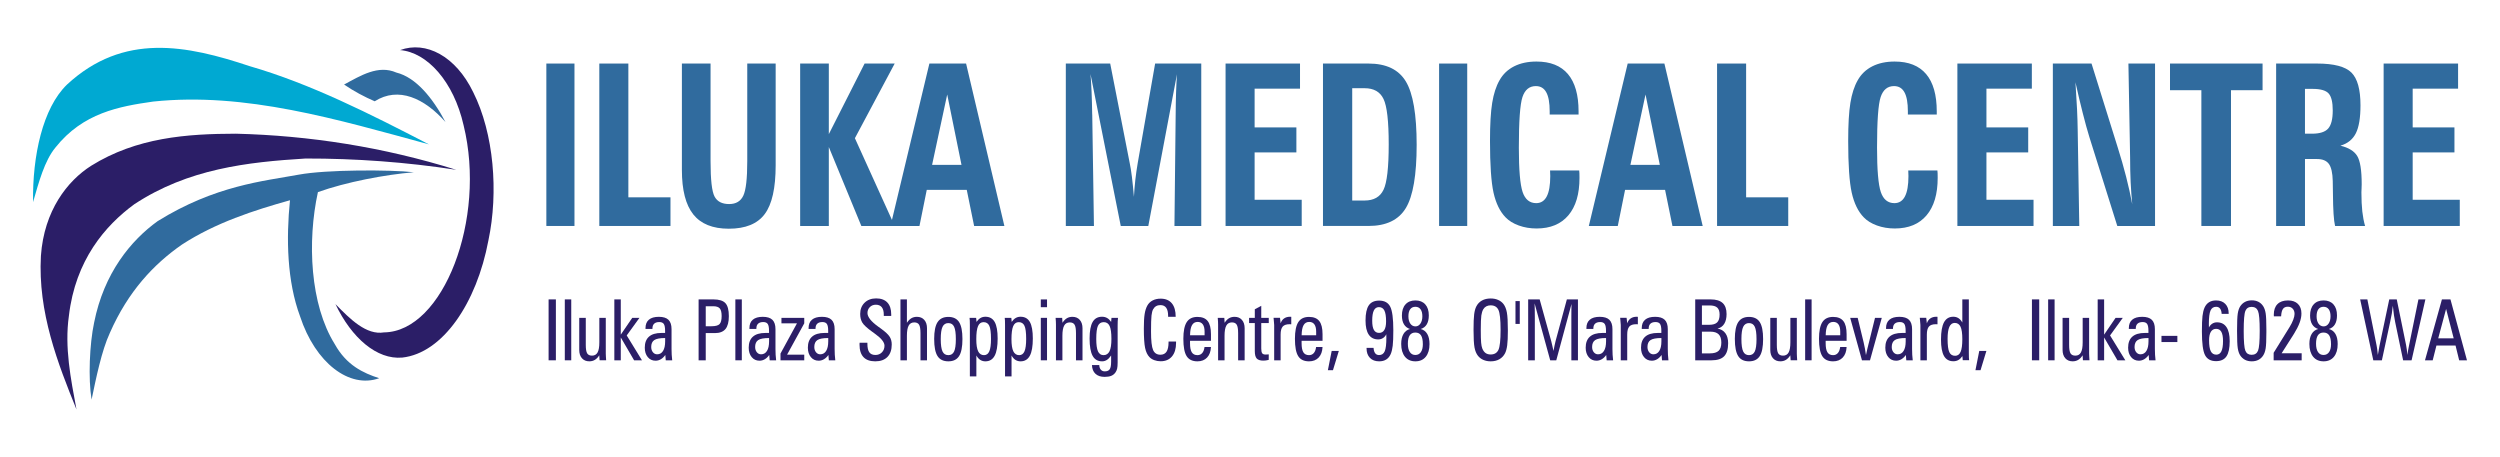 <?xml version="1.0" encoding="UTF-8"?> <!-- Creator: CorelDRAW --> <svg xmlns="http://www.w3.org/2000/svg" xml:space="preserve" width="602px" height="110px" style="shape-rendering:geometricPrecision; text-rendering:geometricPrecision; image-rendering:optimizeQuality; fill-rule:evenodd; clip-rule:evenodd" viewBox="0 0 602 109.973" version="1.1"> <defs> <style type="text/css"> <![CDATA[ .fil0 {fill:none} .fil1 {fill:#00A9D2} .fil2 {fill:#2B1E67} .fil3 {fill:#306B9E} .fil5 {fill:#2B1E67;fill-rule:nonzero} .fil4 {fill:#306B9E;fill-rule:nonzero} ]]> </style> </defs> <g id="Layer_x0020_1">  <rect class="fil0" x="0.106" width="601.788" height="109.973"></rect> <g id="_85573664"> <g> <path id="_85574168" class="fil1" d="M16.119 20.364c13.635,-12.636 28.906,-9.476 44.023,-4.442 14.613,4.231 28.923,11.46 43.149,18.833 -22.013,-5.994 -44.258,-12.647 -66.406,-10.312 -8.179,1.165 -16.891,2.713 -23.535,11.066 -2.643,3.201 -3.996,8.333 -5.388,13.138 -0.167,-11.144 2.326,-22.636 8.158,-28.283z"></path> <path id="_85574288" class="fil2" d="M96.341 12.049c6.216,-2.285 13.398,1.431 17.606,10.137 4.986,9.929 6.114,24.099 3.666,35.675 -2.84,15.184 -11.045,27.161 -20.739,28.228 -6.12,0.548 -12.196,-4.701 -16.097,-12.875 3.563,3.65 7.447,7.519 11.689,6.813 14.243,-0.152 24.724,-27.289 19.169,-49.872 -2.392,-10.55 -8.784,-17.575 -15.293,-18.105z"></path> <path id="_85574312" class="fil2" d="M21.925 39.92c11,-6.852 23.077,-7.712 34.883,-7.739 17.716,0.443 35.512,3.216 53.081,8.703 -12.098,-1.871 -24.211,-2.739 -36.305,-2.726 -14.008,0.861 -28.291,2.469 -41.259,11.021 -6.971,5.107 -14.171,13.431 -15.734,26.861 -1.083,7.55 0.458,15.222 1.826,22.543 -4.461,-11.005 -9.329,-23.399 -8.565,-36.98 0.76,-10.917 6.384,-18.054 12.073,-21.683z"></path> <path id="_85573640" class="fil3" d="M82.856 20.344c3.995,-2.158 8.23,-4.8 12.589,-2.885 4.686,1.165 8.697,6.027 11.833,11.923 -5.069,-5.755 -11.35,-8.637 -17.049,-5.006 -2.494,-1.082 -4.971,-2.389 -7.373,-4.031z"></path> <path id="_85573376" class="fil3" d="M99.656 41.462c-7.032,0.589 -16.287,2.358 -23.101,4.782 -2.606,11.864 -1.89,27.102 4.058,36.615 2.823,5.088 6.85,6.957 10.699,8.2 -7.186,2.58 -15.384,-3.691 -19.055,-14.892 -3.147,-8.471 -3.366,-18.711 -2.43,-27.963 -8.662,2.427 -17.898,5.402 -26.02,10.679 -6.778,4.713 -12.931,11.226 -17.355,21.268 -2.004,4.331 -3.332,10.96 -4.399,16.071 -0.841,-5.076 -0.485,-13.404 0.602,-18.516 2.371,-12.002 8.901,-19.858 15.315,-24.474 13.869,-8.61 25.528,-9.629 33.984,-11.192 6.666,-1.231 21.974,-1.219 27.7,-0.577z"></path> </g> <g> <polygon id="_85573832" class="fil4" points="131.561,54.4 131.561,15.289 138.333,15.289 138.333,54.4 "></polygon> <polygon id="_85573832" class="fil4" points="144.314,54.4 144.314,15.289 151.309,15.289 151.309,47.503 161.451,47.503 161.451,54.4 "></polygon> <path id="_85573832" class="fil4" d="M186.78 15.289l0 24.502c0,5.476 -0.876,9.395 -2.633,11.74 -1.751,2.353 -4.638,3.53 -8.653,3.53 -3.87,0 -6.718,-1.149 -8.553,-3.448 -1.827,-2.299 -2.741,-5.856 -2.741,-10.681l0 -25.642 6.902 0 0 23.515c0,4.48 0.322,7.314 0.968,8.517 0.645,1.204 1.812,1.801 3.509,1.801 1.635,0 2.772,-0.67 3.409,-2.018 0.638,-1.34 0.952,-4.109 0.952,-8.3l0 -23.515 6.841 0z"></path> <polygon id="_85573832" class="fil4" points="192.677,54.4 192.677,15.289 199.58,15.289 199.58,32.288 208.194,15.289 215.442,15.289 205.86,33.265 215.442,54.4 207.411,54.4 199.58,35.392 199.58,54.4 "></polygon> <path id="_85573832" class="fil4" d="M224.448 39.683l7.079 0 -3.44 -16.944 -3.639 16.944zm10.12 14.717l-1.774 -8.698 -9.628 0 -1.758 8.698 -6.972 0 9.359 -39.111 8.838 0 9.221 39.111 -7.286 0z"></path> <path id="_85573832" class="fil4" d="M256.649 54.4l0 -39.111 10.688 0 4.699 23.968c0.184,0.851 0.353,1.937 0.522,3.268 0.161,1.321 0.33,2.942 0.492,4.851 0.077,-1.349 0.184,-2.707 0.337,-4.073 0.154,-1.367 0.346,-2.733 0.584,-4.1l4.184 -23.913 11.11 0 0 39.111 -6.457 0 0.292 -26.728c0.015,-2.019 0.046,-3.829 0.1,-5.431 0.054,-1.611 0.123,-3.069 0.215,-4.381l-6.902 36.54 -6.634 0 -7.286 -36.594c0.207,2.389 0.345,5.603 0.407,9.658 0.008,0.099 0.015,0.172 0.015,0.208l0.407 26.728 -6.772 0z"></path> <polygon id="_85573832" class="fil4" points="295.116,54.4 295.116,15.289 313.044,15.289 313.044,21.335 302.111,21.335 302.111,30.667 312.169,30.667 312.169,36.687 302.111,36.687 302.111,48.091 313.451,48.091 313.451,54.4 "></polygon> <path id="_85573832" class="fil4" d="M325.613 21.227l0 27.045 2.986 0c2.204,0 3.724,-0.86 4.553,-2.589 0.837,-1.72 1.251,-5.367 1.251,-10.934 0,-5.567 -0.415,-9.214 -1.251,-10.934 -0.829,-1.729 -2.35,-2.588 -4.553,-2.588l-2.986 0zm-7.041 -5.938l10.957 0c4.269,0 7.271,1.439 9.006,4.326 1.728,2.878 2.596,7.956 2.596,15.242 0,7.268 -0.868,12.337 -2.596,15.215 -1.735,2.887 -4.737,4.326 -9.006,4.326l-10.957 0 0 -39.111z"></path> <polygon id="_85573832" class="fil4" points="346.535,54.4 346.535,15.289 353.307,15.289 353.307,54.4 "></polygon> <path id="_85573832" class="fil4" d="M380.272 41.031c0.031,0.208 0.046,0.444 0.054,0.688 0.008,0.253 0.015,0.624 0.015,1.113 0,3.892 -0.89,6.888 -2.679,9.006 -1.782,2.109 -4.33,3.168 -7.647,3.168 -1.528,0 -2.956,-0.235 -4.284,-0.715 -1.328,-0.479 -2.388,-1.131 -3.186,-1.964 -1.359,-1.394 -2.326,-3.376 -2.902,-5.938 -0.568,-2.561 -0.852,-6.716 -0.852,-12.464 0,-3.937 0.176,-6.996 0.53,-9.169 0.353,-2.181 0.936,-3.992 1.766,-5.44 0.821,-1.466 1.996,-2.589 3.516,-3.358 1.528,-0.769 3.317,-1.149 5.367,-1.149 3.363,0 5.889,1.005 7.594,3.023 1.705,2.019 2.557,5.015 2.557,8.988l0 0.742 -6.956 0 0 -0.742c0,-2.073 -0.269,-3.602 -0.822,-4.598 -0.545,-1.004 -1.382,-1.503 -2.511,-1.503 -1.558,0 -2.626,0.878 -3.217,2.625 -0.584,1.747 -0.875,5.82 -0.875,12.201 0,5.35 0.307,8.916 0.913,10.699 0.607,1.774 1.697,2.661 3.271,2.661 1.129,0 1.973,-0.543 2.534,-1.62 0.561,-1.077 0.845,-2.706 0.845,-4.906 0,-0.136 -0.008,-0.353 -0.023,-0.643 -0.015,-0.299 -0.023,-0.525 -0.023,-0.706l7.018 0z"></path> <path id="_85573832" class="fil4" d="M392.602 39.683l7.079 0 -3.44 -16.944 -3.639 16.944zm10.12 14.717l-1.774 -8.698 -9.628 0 -1.758 8.698 -6.972 0 9.359 -39.111 8.838 0 9.221 39.111 -7.286 0z"></path> <polygon id="_85573832" class="fil4" points="413.471,54.4 413.471,15.289 420.466,15.289 420.466,47.503 430.608,47.503 430.608,54.4 "></polygon> <path id="_85573832" class="fil4" d="M466.525 41.031c0.031,0.208 0.046,0.444 0.054,0.688 0.008,0.253 0.015,0.624 0.015,1.113 0,3.892 -0.89,6.888 -2.679,9.006 -1.782,2.109 -4.33,3.168 -7.647,3.168 -1.528,0 -2.956,-0.235 -4.284,-0.715 -1.328,-0.479 -2.388,-1.131 -3.186,-1.964 -1.359,-1.394 -2.326,-3.376 -2.902,-5.938 -0.568,-2.561 -0.852,-6.716 -0.852,-12.464 0,-3.937 0.176,-6.996 0.53,-9.169 0.353,-2.181 0.936,-3.992 1.766,-5.44 0.821,-1.466 1.996,-2.589 3.516,-3.358 1.528,-0.769 3.317,-1.149 5.367,-1.149 3.363,0 5.889,1.005 7.594,3.023 1.705,2.019 2.557,5.015 2.557,8.988l0 0.742 -6.956 0 0 -0.742c0,-2.073 -0.269,-3.602 -0.822,-4.598 -0.545,-1.004 -1.382,-1.503 -2.511,-1.503 -1.558,0 -2.626,0.878 -3.217,2.625 -0.584,1.747 -0.875,5.82 -0.875,12.201 0,5.35 0.307,8.916 0.913,10.699 0.607,1.774 1.697,2.661 3.271,2.661 1.129,0 1.973,-0.543 2.534,-1.62 0.561,-1.077 0.845,-2.706 0.845,-4.906 0,-0.136 -0.008,-0.353 -0.023,-0.643 -0.015,-0.299 -0.023,-0.525 -0.023,-0.706l7.018 0z"></path> <polygon id="_85573832" class="fil4" points="471.339,54.4 471.339,15.289 489.267,15.289 489.267,21.335 478.334,21.335 478.334,30.667 488.392,30.667 488.392,36.687 478.334,36.687 478.334,48.091 489.674,48.091 489.674,54.4 "></polygon> <path id="_85573832" class="fil4" d="M494.327 54.4l0 -39.111 9.313 0 6.342 20.311c0.745,2.371 1.413,4.679 1.988,6.933 0.576,2.254 1.067,4.471 1.474,6.644 -0.161,-1.684 -0.292,-3.449 -0.384,-5.313 -0.084,-1.874 -0.13,-3.883 -0.13,-6.037l-0.407 -22.538 6.411 0 0 39.111 -9.091 0 -6.718 -21.397c-0.499,-1.611 -1.029,-3.539 -1.597,-5.784 -0.576,-2.245 -1.159,-4.716 -1.758,-7.422 0.161,2.471 0.292,4.652 0.384,6.526 0.084,1.874 0.138,3.458 0.153,4.77l0.384 23.307 -6.365 0z"></path> <polygon id="_85573832" class="fil4" points="530.09,54.4 530.09,21.707 522.536,21.707 522.536,15.289 544.825,15.289 544.825,21.707 537.223,21.707 537.223,54.4 "></polygon> <path id="_85573832" class="fil4" d="M557.939 15.289c4.069,0 6.826,0.724 8.284,2.172 1.451,1.448 2.181,4.073 2.181,7.875 0,3.005 -0.368,5.249 -1.113,6.734 -0.745,1.484 -1.981,2.489 -3.724,2.996 1.981,0.48 3.333,1.303 4.046,2.48 0.722,1.177 1.083,3.449 1.083,6.807 0,0.208 -0.008,0.534 -0.03,0.978 -0.023,0.444 -0.038,0.769 -0.038,0.987 0,1.783 0.077,3.313 0.215,4.598 0.146,1.276 0.369,2.444 0.668,3.485l-7.225 0c-0.315,-1.276 -0.484,-3.856 -0.514,-7.739 -0.015,-1.331 -0.031,-2.353 -0.046,-3.077 -0.046,-1.946 -0.353,-3.313 -0.921,-4.109 -0.576,-0.797 -1.528,-1.195 -2.864,-1.195l-2.902 0 0 16.12 -6.948 0 0 -39.111 9.851 0zm-2.902 16.89l1.712 0c1.858,0 3.156,-0.417 3.885,-1.249 0.729,-0.824 1.09,-2.281 1.09,-4.345 0,-2 -0.33,-3.358 -0.991,-4.091 -0.66,-0.733 -1.943,-1.104 -3.854,-1.104l-1.843 0 0 10.789z"></path> <polygon id="_85573832" class="fil4" points="573.978,54.4 573.978,15.289 591.906,15.289 591.906,21.335 580.973,21.335 580.973,30.667 591.031,30.667 591.031,36.687 580.973,36.687 580.973,48.091 592.313,48.091 592.313,54.4 "></polygon> <polygon id="_85573496" class="fil5" points="132.102,86.748 132.102,72.082 133.856,72.082 133.856,86.748 "></polygon> <polygon id="_85573496" class="fil5" points="137.557,86.748 136.004,86.748 136.004,72.082 137.557,72.082 "></polygon> <path id="_85573496" class="fil5" d="M141.056 76.525l0 6.513c0,0.988 0.112,1.667 0.334,2.033 0.226,0.37 0.611,0.553 1.165,0.553 0.611,0 1.059,-0.255 1.339,-0.76 0.283,-0.509 0.424,-1.317 0.424,-2.434l0 -5.906 1.553 0 0 8.611c0.006,0.227 0.015,0.472 0.03,0.736 0.015,0.265 0.033,0.557 0.057,0.876l-1.577 0 -0.081 -1.202c-0.316,0.496 -0.668,0.862 -1.056,1.097 -0.388,0.234 -0.836,0.353 -1.342,0.353 -0.746,0 -1.336,-0.248 -1.769,-0.74 -0.436,-0.496 -0.653,-1.164 -0.653,-2.013l0 -7.718 1.577 0z"></path> <polygon id="_85573496" class="fil5" points="149.485,86.748 147.932,86.748 147.932,72.082 149.485,72.082 149.485,80.57 152.244,76.525 153.98,76.525 150.914,80.761 154.588,86.748 152.692,86.748 149.485,81.249 "></polygon> <path id="_85573496" class="fil5" d="M157.104 79.189l-1.667 0 0 -0.2c0,-0.886 0.271,-1.561 0.816,-2.02 0.544,-0.462 1.345,-0.692 2.401,-0.692 1.047,0 1.817,0.241 2.311,0.72 0.494,0.482 0.741,1.232 0.741,2.254l0 4.773c0,0.472 0.012,0.933 0.039,1.388 0.027,0.455 0.066,0.9 0.121,1.337l-1.553 0 -0.106 -1.283c-0.307,0.445 -0.662,0.784 -1.068,1.025 -0.406,0.237 -0.83,0.356 -1.279,0.356 -0.77,0 -1.396,-0.289 -1.877,-0.866 -0.481,-0.577 -0.722,-1.334 -0.722,-2.267 0,-1.174 0.337,-2.057 1.011,-2.654 0.671,-0.597 1.676,-0.896 3.009,-0.896l0.873 0 0 -0.506c0,-0.804 -0.106,-1.358 -0.313,-1.66 -0.208,-0.305 -0.569,-0.458 -1.08,-0.458 -0.545,0 -0.957,0.132 -1.237,0.394 -0.28,0.261 -0.418,0.645 -0.418,1.157l0 0.098zm3.066 2.196c-1.252,0 -2.124,0.163 -2.618,0.492 -0.494,0.329 -0.741,0.886 -0.741,1.666 0,0.506 0.135,0.923 0.406,1.259 0.271,0.336 0.611,0.502 1.02,0.502 0.614,0 1.086,-0.272 1.423,-0.811 0.34,-0.54 0.508,-1.31 0.508,-2.312l0 -0.798z"></path> <path id="_85573496" class="fil5" d="M169.943 73.731l0 4.816 1.348 0c0.99,0 1.649,-0.173 1.98,-0.523 0.334,-0.35 0.5,-0.991 0.5,-1.925 0,-0.876 -0.15,-1.49 -0.448,-1.843 -0.301,-0.35 -0.825,-0.526 -1.571,-0.526l-1.809 0zm1.826 -1.65c1.387,0 2.356,0.302 2.91,0.906 0.551,0.601 0.828,1.646 0.828,3.133 0,1.405 -0.271,2.437 -0.813,3.092 -0.538,0.655 -1.387,0.984 -2.546,0.984l-2.206 0 0 6.551 -1.718 0 0 -14.667 3.545 0z"></path> <polygon id="_85573496" class="fil5" points="178.628,86.748 177.075,86.748 177.075,72.082 178.628,72.082 "></polygon> <path id="_85573496" class="fil5" d="M182.13 79.189l-1.667 0 0 -0.2c0,-0.886 0.271,-1.561 0.816,-2.02 0.544,-0.462 1.345,-0.692 2.401,-0.692 1.047,0 1.817,0.241 2.311,0.72 0.494,0.482 0.741,1.232 0.741,2.254l0 4.773c0,0.472 0.012,0.933 0.039,1.388 0.027,0.455 0.066,0.9 0.121,1.337l-1.553 0 -0.106 -1.283c-0.307,0.445 -0.662,0.784 -1.068,1.025 -0.406,0.237 -0.83,0.356 -1.279,0.356 -0.77,0 -1.396,-0.289 -1.877,-0.866 -0.481,-0.577 -0.722,-1.334 -0.722,-2.267 0,-1.174 0.337,-2.057 1.011,-2.654 0.671,-0.597 1.676,-0.896 3.009,-0.896l0.873 0 0 -0.506c0,-0.804 -0.106,-1.358 -0.313,-1.66 -0.208,-0.305 -0.569,-0.458 -1.08,-0.458 -0.545,0 -0.957,0.132 -1.237,0.394 -0.28,0.261 -0.418,0.645 -0.418,1.157l0 0.098zm3.066 2.196c-1.252,0 -2.124,0.163 -2.618,0.492 -0.494,0.329 -0.741,0.886 -0.741,1.666 0,0.506 0.135,0.923 0.406,1.259 0.271,0.336 0.611,0.502 1.02,0.502 0.614,0 1.086,-0.272 1.423,-0.811 0.34,-0.54 0.508,-1.31 0.508,-2.312l0 -0.798z"></path> <polygon id="_85573496" class="fil5" points="187.943,86.748 187.943,85.119 191.909,77.848 188.172,77.848 188.172,76.525 193.664,76.525 193.664,77.848 189.529,85.387 193.664,85.387 193.664,86.748 "></polygon> <path id="_85573496" class="fil5" d="M196.375 79.189l-1.667 0 0 -0.2c0,-0.886 0.271,-1.561 0.816,-2.02 0.544,-0.462 1.345,-0.692 2.401,-0.692 1.047,0 1.817,0.241 2.311,0.72 0.494,0.482 0.741,1.232 0.741,2.254l0 4.773c0,0.472 0.012,0.933 0.039,1.388 0.027,0.455 0.066,0.9 0.121,1.337l-1.553 0 -0.106 -1.283c-0.307,0.445 -0.662,0.784 -1.068,1.025 -0.406,0.237 -0.83,0.356 -1.279,0.356 -0.77,0 -1.396,-0.289 -1.877,-0.866 -0.481,-0.577 -0.722,-1.334 -0.722,-2.267 0,-1.174 0.337,-2.057 1.011,-2.654 0.671,-0.597 1.676,-0.896 3.009,-0.896l0.873 0 0 -0.506c0,-0.804 -0.106,-1.358 -0.313,-1.66 -0.208,-0.305 -0.569,-0.458 -1.08,-0.458 -0.545,0 -0.957,0.132 -1.237,0.394 -0.28,0.261 -0.418,0.645 -0.418,1.157l0 0.098zm3.066 2.196c-1.252,0 -2.124,0.163 -2.618,0.492 -0.494,0.329 -0.741,0.886 -0.741,1.666 0,0.506 0.135,0.923 0.406,1.259 0.271,0.336 0.611,0.502 1.02,0.502 0.614,0 1.086,-0.272 1.423,-0.811 0.34,-0.54 0.508,-1.31 0.508,-2.312l0 -0.798z"></path> <path id="_85573496" class="fil5" d="M206.991 82.512l1.878 0 0 0.268c0,0.933 0.153,1.616 0.463,2.043 0.307,0.428 0.797,0.641 1.469,0.641 0.631,0 1.155,-0.214 1.567,-0.638 0.412,-0.424 0.617,-0.957 0.617,-1.599 0,-0.842 -0.806,-1.829 -2.416,-2.963 -0.229,-0.166 -0.403,-0.292 -0.527,-0.38 -1.258,-0.906 -2.058,-1.646 -2.398,-2.213 -0.34,-0.567 -0.512,-1.259 -0.512,-2.08 0,-1.117 0.355,-2.02 1.062,-2.712 0.707,-0.692 1.634,-1.038 2.78,-1.038 1.176,0 2.076,0.329 2.699,0.988 0.623,0.662 0.932,1.612 0.932,2.861l0 0.367 -1.79 0 0 -0.309c0,-0.781 -0.159,-1.375 -0.481,-1.778 -0.319,-0.404 -0.798,-0.608 -1.429,-0.608 -0.584,0 -1.065,0.19 -1.448,0.57 -0.382,0.384 -0.572,0.859 -0.572,1.429 0,0.94 0.864,2.037 2.591,3.282 0.316,0.224 0.56,0.401 0.732,0.526 1.029,0.757 1.706,1.395 2.031,1.921 0.328,0.522 0.49,1.14 0.49,1.85 0,1.293 -0.346,2.291 -1.035,2.997 -0.692,0.706 -1.667,1.059 -2.931,1.059 -1.258,0 -2.206,-0.34 -2.838,-1.015 -0.635,-0.675 -0.954,-1.683 -0.954,-3.021 0,-0.047 0.003,-0.119 0.009,-0.221 0.006,-0.098 0.009,-0.173 0.009,-0.227z"></path> <path id="_85573496" class="fil5" d="M221.654 86.748l0 -6.53c0,-0.995 -0.114,-1.677 -0.34,-2.044 -0.226,-0.37 -0.611,-0.553 -1.159,-0.553 -0.617,0 -1.068,0.258 -1.348,0.771 -0.283,0.513 -0.424,1.33 -0.424,2.451l0 5.906 -1.553 0 0 -14.667 1.553 0 0 5.628c0.334,-0.503 0.692,-0.869 1.074,-1.093 0.382,-0.227 0.83,-0.34 1.342,-0.34 0.746,0 1.336,0.248 1.769,0.74 0.436,0.496 0.653,1.167 0.653,2.016l0 7.715 -1.568 0z"></path> <path id="_85573496" class="fil5" d="M224.949 81.616c0,-1.863 0.271,-3.214 0.816,-4.056 0.544,-0.842 1.408,-1.263 2.596,-1.263 1.192,0 2.058,0.421 2.591,1.259 0.536,0.838 0.803,2.196 0.803,4.08 0,1.884 -0.268,3.249 -0.806,4.094 -0.539,0.845 -1.399,1.266 -2.588,1.266 -1.201,0 -2.067,-0.421 -2.606,-1.266 -0.539,-0.845 -0.806,-2.216 -0.806,-4.114zm3.412 -3.829c-0.647,0 -1.113,0.299 -1.399,0.896 -0.286,0.597 -0.428,1.582 -0.428,2.953 0,1.399 0.141,2.393 0.424,2.984 0.283,0.591 0.749,0.886 1.402,0.886 0.647,0 1.11,-0.295 1.39,-0.886 0.28,-0.59 0.418,-1.578 0.418,-2.963 0,-1.405 -0.138,-2.403 -0.418,-2.99 -0.28,-0.587 -0.743,-0.879 -1.39,-0.879z"></path> <path id="_85573496" class="fil5" d="M235.092 81.677c0,1.327 0.15,2.295 0.451,2.909 0.298,0.614 0.77,0.92 1.411,0.92 0.581,0 1.008,-0.309 1.276,-0.93 0.268,-0.621 0.4,-1.612 0.4,-2.977 0,-1.521 -0.135,-2.573 -0.406,-3.16 -0.271,-0.587 -0.731,-0.879 -1.385,-0.879 -0.614,0 -1.056,0.322 -1.333,0.964 -0.277,0.645 -0.415,1.694 -0.415,3.153zm-1.55 8.941l0 -12.28c0,-0.526 -0.006,-0.91 -0.018,-1.157 -0.013,-0.244 -0.033,-0.462 -0.06,-0.655l1.592 0 0.09 0.974c0.283,-0.417 0.599,-0.73 0.948,-0.933 0.349,-0.207 0.746,-0.309 1.186,-0.309 1.017,0 1.763,0.421 2.241,1.263 0.475,0.842 0.713,2.169 0.713,3.978 0,1.877 -0.241,3.262 -0.722,4.155 -0.484,0.896 -1.228,1.344 -2.232,1.344 -0.463,0 -0.879,-0.119 -1.24,-0.353 -0.361,-0.234 -0.671,-0.587 -0.93,-1.059l0 5.034 -1.568 0z"></path> <path id="_85573496" class="fil5" d="M243.563 81.677c0,1.327 0.15,2.295 0.451,2.909 0.298,0.614 0.77,0.92 1.411,0.92 0.581,0 1.008,-0.309 1.276,-0.93 0.268,-0.621 0.4,-1.612 0.4,-2.977 0,-1.521 -0.135,-2.573 -0.406,-3.16 -0.271,-0.587 -0.731,-0.879 -1.385,-0.879 -0.614,0 -1.056,0.322 -1.333,0.964 -0.277,0.645 -0.415,1.694 -0.415,3.153zm-1.55 8.941l0 -12.28c0,-0.526 -0.006,-0.91 -0.018,-1.157 -0.013,-0.244 -0.033,-0.462 -0.06,-0.655l1.592 0 0.09 0.974c0.283,-0.417 0.599,-0.73 0.948,-0.933 0.349,-0.207 0.746,-0.309 1.186,-0.309 1.017,0 1.763,0.421 2.241,1.263 0.475,0.842 0.713,2.169 0.713,3.978 0,1.877 -0.241,3.262 -0.722,4.155 -0.484,0.896 -1.228,1.344 -2.232,1.344 -0.463,0 -0.879,-0.119 -1.24,-0.353 -0.361,-0.234 -0.671,-0.587 -0.93,-1.059l0 5.034 -1.568 0z"></path> <path id="_85573496" class="fil5" d="M250.625 73.959l0 -1.87 1.498 0 0 1.87 -1.498 0zm0 12.789l0 -10.223 1.498 0 0 10.223 -1.498 0z"></path> <path id="_85573496" class="fil5" d="M259.098 86.748l0 -6.53c0,-0.995 -0.114,-1.677 -0.34,-2.044 -0.226,-0.37 -0.611,-0.553 -1.159,-0.553 -0.617,0 -1.068,0.258 -1.348,0.771 -0.283,0.513 -0.424,1.33 -0.424,2.451l0 5.906 -1.553 0 0 -8.611c0,-0.217 -0.006,-0.462 -0.021,-0.726 -0.015,-0.265 -0.039,-0.56 -0.066,-0.886l1.586 0 0.072 1.185c0.316,-0.496 0.668,-0.859 1.053,-1.09 0.385,-0.227 0.834,-0.343 1.345,-0.343 0.746,0 1.336,0.248 1.769,0.74 0.436,0.496 0.653,1.167 0.653,2.016l0 7.715 -1.568 0z"></path> <path id="_85573496" class="fil5" d="M263.979 81.599c0,1.385 0.139,2.383 0.415,2.99 0.277,0.611 0.722,0.916 1.339,0.916 0.653,0 1.131,-0.312 1.438,-0.933 0.307,-0.624 0.457,-1.616 0.457,-2.973 0,-1.446 -0.141,-2.481 -0.43,-3.106 -0.289,-0.621 -0.758,-0.933 -1.411,-0.933 -0.659,0 -1.125,0.292 -1.399,0.879 -0.274,0.587 -0.409,1.639 -0.409,3.16zm-1.038 6.293l1.764 0c0.012,0.465 0.135,0.832 0.37,1.106 0.235,0.275 0.547,0.414 0.936,0.414 0.569,0 0.969,-0.166 1.2,-0.499 0.232,-0.329 0.349,-0.95 0.349,-1.857l0 -1.473c-0.322,0.485 -0.662,0.842 -1.014,1.069 -0.352,0.227 -0.737,0.343 -1.156,0.343 -1.041,0 -1.803,-0.441 -2.287,-1.327 -0.485,-0.886 -0.728,-2.277 -0.728,-4.171 0,-1.802 0.244,-3.126 0.728,-3.971 0.484,-0.845 1.24,-1.269 2.269,-1.269 0.46,0 0.867,0.102 1.228,0.309 0.358,0.204 0.677,0.516 0.96,0.933l0.087 -0.974 1.568 0c-0.027,0.231 -0.051,0.492 -0.066,0.781 -0.015,0.289 -0.021,0.631 -0.021,1.032l0 8.958c0,0.638 -0.042,1.127 -0.123,1.466 -0.081,0.343 -0.214,0.641 -0.397,0.9 -0.265,0.38 -0.602,0.652 -1.017,0.821 -0.415,0.17 -0.948,0.254 -1.601,0.254 -0.939,0 -1.673,-0.248 -2.203,-0.74 -0.53,-0.496 -0.809,-1.195 -0.846,-2.104z"></path> <path id="_85573496" class="fil5" d="M283.195 82.224l0 0.326c0,1.392 -0.325,2.478 -0.978,3.258 -0.653,0.777 -1.562,1.168 -2.723,1.168 -0.554,0 -1.068,-0.088 -1.55,-0.268 -0.479,-0.18 -0.863,-0.424 -1.158,-0.737 -0.493,-0.509 -0.843,-1.246 -1.044,-2.206 -0.202,-0.961 -0.304,-2.519 -0.304,-4.674 0,-1.504 0.063,-2.661 0.19,-3.469 0.126,-0.811 0.34,-1.487 0.638,-2.03 0.295,-0.543 0.719,-0.961 1.275,-1.252 0.554,-0.292 1.201,-0.438 1.935,-0.438 1.18,0 2.082,0.374 2.702,1.12 0.62,0.743 0.929,1.829 0.929,3.255l-1.823 0 0 -0.221c0,-0.872 -0.153,-1.527 -0.463,-1.958 -0.31,-0.431 -0.773,-0.645 -1.399,-0.645 -0.391,0 -0.737,0.085 -1.035,0.258 -0.298,0.173 -0.536,0.424 -0.719,0.757 -0.181,0.329 -0.31,0.832 -0.388,1.507 -0.075,0.672 -0.114,1.948 -0.114,3.832 0,2.22 0.165,3.707 0.496,4.463 0.334,0.757 0.921,1.134 1.76,1.134 0.668,0 1.165,-0.248 1.484,-0.74 0.322,-0.496 0.481,-1.252 0.481,-2.274l0 -0.166 1.809 0z"></path> <path id="_85573496" class="fil5" d="M286.565 80.72l3.499 0 0 -0.872c0,-0.77 -0.141,-1.351 -0.424,-1.748 -0.28,-0.397 -0.695,-0.597 -1.243,-0.597 -0.611,0 -1.065,0.258 -1.36,0.774 -0.298,0.516 -0.454,1.331 -0.472,2.444zm5.034 2.824c-0.048,1.08 -0.358,1.928 -0.93,2.536 -0.575,0.611 -1.348,0.917 -2.323,0.917 -1.209,0 -2.079,-0.418 -2.606,-1.253 -0.527,-0.835 -0.788,-2.23 -0.788,-4.185 0,-1.836 0.271,-3.173 0.813,-4.009 0.538,-0.835 1.399,-1.252 2.581,-1.252 1.123,0 1.944,0.333 2.467,0.998 0.524,0.665 0.786,1.718 0.786,3.157l0 1.592 -5.043 0 0 0.587c0,1.008 0.141,1.738 0.427,2.193 0.286,0.455 0.74,0.682 1.363,0.682 0.475,0 0.858,-0.17 1.149,-0.509 0.292,-0.336 0.476,-0.821 0.551,-1.453l1.553 0z"></path> <path id="_85573496" class="fil5" d="M298.141 86.748l0 -6.53c0,-0.995 -0.114,-1.677 -0.34,-2.044 -0.226,-0.37 -0.611,-0.553 -1.159,-0.553 -0.617,0 -1.068,0.258 -1.348,0.771 -0.283,0.513 -0.424,1.33 -0.424,2.451l0 5.906 -1.553 0 0 -8.611c0,-0.217 -0.006,-0.462 -0.021,-0.726 -0.015,-0.265 -0.039,-0.56 -0.066,-0.886l1.586 0 0.072 1.185c0.316,-0.496 0.668,-0.859 1.053,-1.09 0.385,-0.227 0.834,-0.343 1.345,-0.343 0.746,0 1.336,0.248 1.769,0.74 0.436,0.496 0.653,1.167 0.653,2.016l0 7.715 -1.568 0z"></path> <path id="_85573496" class="fil5" d="M303.711 73.629l0 2.895 1.808 0 0 1.263 -1.808 0 0 6.123c0,0.55 0.075,0.93 0.225,1.14 0.15,0.207 0.425,0.312 0.825,0.312 0.141,0 0.376,-0.013 0.704,-0.041l0.054 0 -0.009 1.324c-0.241,0.061 -0.466,0.106 -0.68,0.136 -0.211,0.03 -0.409,0.044 -0.59,0.044 -0.764,0 -1.303,-0.17 -1.616,-0.506 -0.31,-0.339 -0.466,-0.937 -0.466,-1.792l0 -6.741 -1.375 0 0 -1.263 1.375 0 0 -2.06 1.553 -0.835z"></path> <path id="_85573496" class="fil5" d="M308.224 76.504l0.15 1.341c0.165,-0.509 0.439,-0.9 0.827,-1.174 0.388,-0.275 0.87,-0.414 1.444,-0.414 0.03,0 0.075,0.003 0.138,0.01 0.06,0.007 0.111,0.01 0.154,0.01l0 1.799c-0.054,0 -0.123,-0.004 -0.211,-0.01 -0.09,-0.007 -0.15,-0.01 -0.186,-0.01 -0.779,0 -1.336,0.19 -1.67,0.57 -0.331,0.384 -0.496,1.025 -0.496,1.925l0 6.198 -1.553 0 0 -8.513c0,-0.081 -0.033,-0.472 -0.096,-1.174 -0.024,-0.238 -0.042,-0.424 -0.055,-0.557l1.553 0z"></path> <path id="_85573496" class="fil5" d="M313.433 80.72l3.499 0 0 -0.872c0,-0.77 -0.141,-1.351 -0.424,-1.748 -0.28,-0.397 -0.695,-0.597 -1.243,-0.597 -0.611,0 -1.065,0.258 -1.36,0.774 -0.298,0.516 -0.454,1.331 -0.472,2.444zm5.034 2.824c-0.048,1.08 -0.358,1.928 -0.93,2.536 -0.575,0.611 -1.348,0.917 -2.323,0.917 -1.209,0 -2.079,-0.418 -2.606,-1.253 -0.527,-0.835 -0.788,-2.23 -0.788,-4.185 0,-1.836 0.271,-3.173 0.813,-4.009 0.538,-0.835 1.399,-1.252 2.581,-1.252 1.123,0 1.944,0.333 2.467,0.998 0.524,0.665 0.786,1.718 0.786,3.157l0 1.592 -5.043 0 0 0.587c0,1.008 0.141,1.738 0.427,2.193 0.286,0.455 0.74,0.682 1.363,0.682 0.475,0 0.858,-0.17 1.149,-0.509 0.292,-0.336 0.476,-0.821 0.551,-1.453l1.553 0z"></path> <polygon id="_85573496" class="fil5" points="319.752,89.134 320.67,84.491 322.388,84.491 320.977,89.134 "></polygon> <path id="_85573496" class="fil5" d="M330.754 83.754c0.036,0.57 0.165,1.002 0.388,1.293 0.223,0.292 0.536,0.438 0.942,0.438 0.641,0 1.092,-0.306 1.357,-0.913 0.265,-0.611 0.397,-1.69 0.397,-3.241 0,-0.088 -0.003,-0.224 -0.009,-0.414 -0.006,-0.19 -0.009,-0.336 -0.009,-0.441 -0.199,0.404 -0.467,0.713 -0.804,0.923 -0.334,0.214 -0.71,0.319 -1.128,0.319 -1.008,0 -1.773,-0.383 -2.29,-1.147 -0.518,-0.767 -0.776,-1.897 -0.776,-3.398 0,-1.677 0.261,-2.895 0.785,-3.659 0.523,-0.764 1.354,-1.144 2.495,-1.144 1.276,0 2.164,0.485 2.663,1.456 0.499,0.971 0.749,2.868 0.749,5.692 0,1.663 -0.048,2.906 -0.145,3.72 -0.099,0.815 -0.258,1.48 -0.481,1.999 -0.253,0.58 -0.614,1.022 -1.08,1.317 -0.466,0.295 -1.035,0.441 -1.706,0.441 -0.942,0 -1.682,-0.278 -2.221,-0.835 -0.542,-0.557 -0.813,-1.317 -0.813,-2.284l0 -0.122 1.685 0zm1.294 -9.813c-0.554,0 -0.96,0.268 -1.224,0.801 -0.265,0.533 -0.397,1.361 -0.397,2.481 0,1.001 0.135,1.738 0.406,2.213 0.271,0.472 0.686,0.709 1.252,0.709 0.551,0 0.972,-0.231 1.255,-0.696 0.286,-0.465 0.427,-1.154 0.427,-2.067 0,-1.208 -0.135,-2.084 -0.409,-2.627 -0.274,-0.543 -0.71,-0.815 -1.309,-0.815z"></path> <path id="_85573496" class="fil5" d="M342.504 76.155c0,-0.733 -0.144,-1.3 -0.436,-1.697 -0.292,-0.397 -0.704,-0.597 -1.24,-0.597 -0.545,0 -0.963,0.197 -1.249,0.587 -0.289,0.39 -0.433,0.961 -0.433,1.707 0,0.737 0.153,1.324 0.463,1.765 0.307,0.441 0.719,0.662 1.237,0.662 0.481,0 0.878,-0.224 1.192,-0.675 0.31,-0.451 0.466,-1.035 0.466,-1.751zm0.117 6.724c0,-0.967 -0.145,-1.677 -0.436,-2.131 -0.292,-0.455 -0.75,-0.682 -1.372,-0.682 -0.605,0 -1.056,0.224 -1.354,0.672 -0.298,0.448 -0.445,1.12 -0.445,2.023 0,0.862 0.156,1.527 0.472,1.999 0.316,0.472 0.758,0.706 1.327,0.706 0.569,0 1.014,-0.227 1.333,-0.685 0.316,-0.458 0.476,-1.093 0.476,-1.901zm-3.096 -3.669c-0.641,-0.207 -1.125,-0.584 -1.453,-1.13 -0.328,-0.546 -0.493,-1.252 -0.493,-2.121 0,-1.14 0.286,-2.03 0.86,-2.668 0.572,-0.641 1.369,-0.961 2.392,-0.961 1.011,0 1.8,0.316 2.371,0.95 0.569,0.631 0.855,1.517 0.855,2.658 0,0.883 -0.163,1.599 -0.491,2.148 -0.325,0.55 -0.812,0.923 -1.459,1.123 0.695,0.183 1.221,0.584 1.58,1.198 0.358,0.614 0.538,1.422 0.538,2.43 0,1.3 -0.301,2.318 -0.9,3.055 -0.599,0.737 -1.432,1.103 -2.495,1.103 -1.077,0 -1.914,-0.37 -2.519,-1.114 -0.602,-0.743 -0.902,-1.772 -0.902,-3.082 0,-0.985 0.183,-1.779 0.547,-2.393 0.364,-0.614 0.885,-1.015 1.568,-1.198z"></path> <path id="_85573496" class="fil5" d="M363.095 79.576c0,1.558 -0.055,2.743 -0.16,3.547 -0.105,0.804 -0.277,1.443 -0.511,1.914 -0.328,0.635 -0.789,1.12 -1.378,1.456 -0.59,0.336 -1.285,0.503 -2.085,0.503 -0.653,0 -1.243,-0.115 -1.766,-0.343 -0.527,-0.227 -0.96,-0.56 -1.303,-0.991 -0.391,-0.489 -0.668,-1.15 -0.827,-1.982 -0.159,-0.832 -0.238,-2.254 -0.238,-4.26 0,-1.704 0.051,-2.953 0.15,-3.74 0.099,-0.788 0.271,-1.419 0.512,-1.891 0.316,-0.628 0.77,-1.106 1.36,-1.436 0.593,-0.329 1.297,-0.492 2.112,-0.492 0.653,0 1.243,0.112 1.766,0.34 0.527,0.224 0.96,0.553 1.303,0.984 0.385,0.502 0.662,1.178 0.821,2.023 0.163,0.845 0.244,2.301 0.244,4.368zm-1.754 -0.156c0,-2.481 -0.174,-4.087 -0.524,-4.816 -0.352,-0.73 -0.975,-1.093 -1.875,-1.093 -0.394,0 -0.74,0.081 -1.044,0.244 -0.304,0.163 -0.545,0.397 -0.728,0.709 -0.217,0.373 -0.37,0.862 -0.463,1.47 -0.09,0.604 -0.135,1.768 -0.135,3.486 0,1.463 0.027,2.491 0.084,3.082 0.054,0.591 0.148,1.056 0.277,1.392 0.195,0.492 0.454,0.855 0.785,1.097 0.328,0.238 0.737,0.356 1.225,0.356 0.9,0 1.523,-0.367 1.875,-1.103 0.349,-0.736 0.524,-2.345 0.524,-4.823z"></path> <polygon id="_85573496" class="fil5" points="365.96,72.489 365.96,77.987 364.928,77.987 364.928,72.489 "></polygon> <path id="_85573496" class="fil5" d="M367.982 86.748l0 -14.667 2.768 0 2.796 10.081c0.051,0.214 0.123,0.513 0.213,0.903 0.093,0.387 0.199,0.862 0.322,1.426 0.09,-0.479 0.174,-0.92 0.262,-1.327 0.085,-0.407 0.163,-0.747 0.232,-1.018l2.726 -10.064 2.669 0 0 14.667 -1.586 0 0 -10.492c0,-0.594 0.003,-1.134 0.009,-1.609 0.006,-0.479 0.015,-0.964 0.027,-1.463l-3.668 13.563 -1.462 0 -3.758 -13.703c0.018,0.523 0.033,1.086 0.042,1.69 0.009,0.604 0.012,1.246 0.012,1.928l0 10.084 -1.604 0z"></path> <path id="_85573496" class="fil5" d="M383.674 79.189l-1.667 0 0 -0.2c0,-0.886 0.271,-1.561 0.816,-2.02 0.544,-0.462 1.345,-0.692 2.401,-0.692 1.047,0 1.817,0.241 2.311,0.72 0.494,0.482 0.741,1.232 0.741,2.254l0 4.773c0,0.472 0.012,0.933 0.039,1.388 0.027,0.455 0.066,0.9 0.121,1.337l-1.553 0 -0.106 -1.283c-0.307,0.445 -0.662,0.784 -1.068,1.025 -0.406,0.237 -0.83,0.356 -1.279,0.356 -0.77,0 -1.396,-0.289 -1.877,-0.866 -0.481,-0.577 -0.722,-1.334 -0.722,-2.267 0,-1.174 0.337,-2.057 1.011,-2.654 0.671,-0.597 1.676,-0.896 3.009,-0.896l0.873 0 0 -0.506c0,-0.804 -0.106,-1.358 -0.313,-1.66 -0.208,-0.305 -0.569,-0.458 -1.08,-0.458 -0.545,0 -0.957,0.132 -1.237,0.394 -0.28,0.261 -0.418,0.645 -0.418,1.157l0 0.098zm3.066 2.196c-1.252,0 -2.124,0.163 -2.618,0.492 -0.494,0.329 -0.741,0.886 -0.741,1.666 0,0.506 0.135,0.923 0.406,1.259 0.271,0.336 0.611,0.502 1.02,0.502 0.614,0 1.086,-0.272 1.423,-0.811 0.34,-0.54 0.508,-1.31 0.508,-2.312l0 -0.798z"></path> <path id="_85573496" class="fil5" d="M391.684 76.504l0.15 1.341c0.165,-0.509 0.439,-0.9 0.827,-1.174 0.388,-0.275 0.87,-0.414 1.444,-0.414 0.03,0 0.075,0.003 0.138,0.01 0.06,0.007 0.111,0.01 0.154,0.01l0 1.799c-0.054,0 -0.123,-0.004 -0.211,-0.01 -0.09,-0.007 -0.15,-0.01 -0.186,-0.01 -0.779,0 -1.336,0.19 -1.67,0.57 -0.331,0.384 -0.496,1.025 -0.496,1.925l0 6.198 -1.553 0 0 -8.513c0,-0.081 -0.033,-0.472 -0.096,-1.174 -0.024,-0.238 -0.042,-0.424 -0.055,-0.557l1.553 0z"></path> <path id="_85573496" class="fil5" d="M397.001 79.189l-1.667 0 0 -0.2c0,-0.886 0.271,-1.561 0.816,-2.02 0.544,-0.462 1.345,-0.692 2.401,-0.692 1.047,0 1.817,0.241 2.311,0.72 0.494,0.482 0.741,1.232 0.741,2.254l0 4.773c0,0.472 0.012,0.933 0.039,1.388 0.027,0.455 0.066,0.9 0.121,1.337l-1.553 0 -0.106 -1.283c-0.307,0.445 -0.662,0.784 -1.068,1.025 -0.406,0.237 -0.83,0.356 -1.279,0.356 -0.77,0 -1.396,-0.289 -1.877,-0.866 -0.481,-0.577 -0.722,-1.334 -0.722,-2.267 0,-1.174 0.337,-2.057 1.011,-2.654 0.671,-0.597 1.676,-0.896 3.009,-0.896l0.873 0 0 -0.506c0,-0.804 -0.106,-1.358 -0.313,-1.66 -0.208,-0.305 -0.569,-0.458 -1.08,-0.458 -0.545,0 -0.957,0.132 -1.237,0.394 -0.28,0.261 -0.418,0.645 -0.418,1.157l0 0.098zm3.066 2.196c-1.252,0 -2.124,0.163 -2.618,0.492 -0.494,0.329 -0.741,0.886 -0.741,1.666 0,0.506 0.135,0.923 0.406,1.259 0.271,0.336 0.611,0.502 1.02,0.502 0.614,0 1.086,-0.272 1.423,-0.811 0.34,-0.54 0.508,-1.31 0.508,-2.312l0 -0.798z"></path> <path id="_85573496" class="fil5" d="M411.911 72.082c1.306,0 2.272,0.289 2.901,0.869 0.629,0.58 0.945,1.466 0.945,2.661 0,0.967 -0.186,1.751 -0.56,2.352 -0.373,0.601 -0.911,0.984 -1.619,1.147 0.818,0.132 1.447,0.506 1.893,1.114 0.442,0.611 0.665,1.412 0.665,2.406 0,1.426 -0.316,2.468 -0.951,3.13 -0.635,0.658 -1.649,0.988 -3.036,0.988l-3.939 0 0 -14.667 3.701 0zm-2.088 12.997l1.932 0c0.957,0 1.655,-0.207 2.088,-0.621 0.436,-0.414 0.653,-1.076 0.653,-1.986 0,-0.893 -0.214,-1.554 -0.644,-1.982 -0.431,-0.428 -1.092,-0.641 -1.992,-0.641l-2.037 0 0 5.231zm0 -6.88l1.745 0c0.888,0 1.529,-0.194 1.923,-0.58 0.394,-0.39 0.589,-1.018 0.589,-1.887 0,-0.767 -0.19,-1.327 -0.569,-1.673 -0.379,-0.35 -0.996,-0.523 -1.847,-0.523l-1.842 0 0 4.664z"></path> <path id="_85573496" class="fil5" d="M417.749 81.616c0,-1.863 0.271,-3.214 0.816,-4.056 0.544,-0.842 1.408,-1.263 2.596,-1.263 1.192,0 2.058,0.421 2.591,1.259 0.536,0.838 0.803,2.196 0.803,4.08 0,1.884 -0.268,3.249 -0.806,4.094 -0.539,0.845 -1.399,1.266 -2.588,1.266 -1.201,0 -2.067,-0.421 -2.606,-1.266 -0.539,-0.845 -0.806,-2.216 -0.806,-4.114zm3.412 -3.829c-0.647,0 -1.113,0.299 -1.399,0.896 -0.286,0.597 -0.428,1.582 -0.428,2.953 0,1.399 0.141,2.393 0.424,2.984 0.283,0.591 0.749,0.886 1.402,0.886 0.647,0 1.11,-0.295 1.39,-0.886 0.28,-0.59 0.418,-1.578 0.418,-2.963 0,-1.405 -0.138,-2.403 -0.418,-2.99 -0.28,-0.587 -0.743,-0.879 -1.39,-0.879z"></path> <path id="_85573496" class="fil5" d="M427.859 76.525l0 6.513c0,0.988 0.112,1.667 0.334,2.033 0.226,0.37 0.611,0.553 1.165,0.553 0.611,0 1.059,-0.255 1.339,-0.76 0.283,-0.509 0.424,-1.317 0.424,-2.434l0 -5.906 1.553 0 0 8.611c0.006,0.227 0.015,0.472 0.03,0.736 0.015,0.265 0.033,0.557 0.057,0.876l-1.577 0 -0.081 -1.202c-0.316,0.496 -0.668,0.862 -1.056,1.097 -0.388,0.234 -0.836,0.353 -1.342,0.353 -0.746,0 -1.336,-0.248 -1.769,-0.74 -0.436,-0.496 -0.653,-1.164 -0.653,-2.013l0 -7.718 1.577 0z"></path> <polygon id="_85573496" class="fil5" points="436.233,86.748 434.681,86.748 434.681,72.082 436.233,72.082 "></polygon> <path id="_85573496" class="fil5" d="M439.628 80.72l3.499 0 0 -0.872c0,-0.77 -0.141,-1.351 -0.424,-1.748 -0.28,-0.397 -0.695,-0.597 -1.243,-0.597 -0.611,0 -1.065,0.258 -1.36,0.774 -0.298,0.516 -0.454,1.331 -0.472,2.444zm5.034 2.824c-0.048,1.08 -0.358,1.928 -0.93,2.536 -0.575,0.611 -1.348,0.917 -2.323,0.917 -1.209,0 -2.079,-0.418 -2.606,-1.253 -0.527,-0.835 -0.788,-2.23 -0.788,-4.185 0,-1.836 0.271,-3.173 0.813,-4.009 0.538,-0.835 1.399,-1.252 2.581,-1.252 1.123,0 1.944,0.333 2.467,0.998 0.524,0.665 0.786,1.718 0.786,3.157l0 1.592 -5.043 0 0 0.587c0,1.008 0.141,1.738 0.427,2.193 0.286,0.455 0.74,0.682 1.363,0.682 0.475,0 0.858,-0.17 1.149,-0.509 0.292,-0.336 0.476,-0.821 0.551,-1.453l1.553 0z"></path> <path id="_85573496" class="fil5" d="M448.363 86.748l-2.838 -10.223 1.806 0 1.429 5.889c0.117,0.489 0.223,0.991 0.316,1.504 0.097,0.516 0.178,1.046 0.25,1.589 0.187,-0.93 0.4,-1.857 0.644,-2.786 0.039,-0.153 0.066,-0.251 0.078,-0.299l1.453 -5.896 1.631 0 -2.837 10.223 -1.932 0z"></path> <path id="_85573496" class="fil5" d="M455.825 79.189l-1.667 0 0 -0.2c0,-0.886 0.271,-1.561 0.816,-2.02 0.544,-0.462 1.345,-0.692 2.401,-0.692 1.047,0 1.817,0.241 2.311,0.72 0.494,0.482 0.741,1.232 0.741,2.254l0 4.773c0,0.472 0.012,0.933 0.039,1.388 0.027,0.455 0.066,0.9 0.121,1.337l-1.553 0 -0.106 -1.283c-0.307,0.445 -0.662,0.784 -1.068,1.025 -0.406,0.237 -0.83,0.356 -1.279,0.356 -0.77,0 -1.396,-0.289 -1.877,-0.866 -0.481,-0.577 -0.722,-1.334 -0.722,-2.267 0,-1.174 0.337,-2.057 1.011,-2.654 0.671,-0.597 1.676,-0.896 3.009,-0.896l0.873 0 0 -0.506c0,-0.804 -0.106,-1.358 -0.313,-1.66 -0.208,-0.305 -0.569,-0.458 -1.08,-0.458 -0.545,0 -0.957,0.132 -1.237,0.394 -0.28,0.261 -0.418,0.645 -0.418,1.157l0 0.098zm3.066 2.196c-1.252,0 -2.124,0.163 -2.618,0.492 -0.494,0.329 -0.741,0.886 -0.741,1.666 0,0.506 0.135,0.923 0.406,1.259 0.271,0.336 0.611,0.502 1.02,0.502 0.614,0 1.086,-0.272 1.423,-0.811 0.34,-0.54 0.508,-1.31 0.508,-2.312l0 -0.798z"></path> <path id="_85573496" class="fil5" d="M463.835 76.504l0.15 1.341c0.165,-0.509 0.439,-0.9 0.827,-1.174 0.388,-0.275 0.87,-0.414 1.444,-0.414 0.03,0 0.075,0.003 0.138,0.01 0.06,0.007 0.111,0.01 0.154,0.01l0 1.799c-0.054,0 -0.123,-0.004 -0.211,-0.01 -0.09,-0.007 -0.15,-0.01 -0.186,-0.01 -0.779,0 -1.336,0.19 -1.67,0.57 -0.331,0.384 -0.496,1.025 -0.496,1.925l0 6.198 -1.553 0 0 -8.513c0,-0.081 -0.033,-0.472 -0.096,-1.174 -0.024,-0.238 -0.042,-0.424 -0.055,-0.557l1.553 0z"></path> <path id="_85573496" class="fil5" d="M472.528 77.648l0 -5.567 1.568 0 0 12.834c0,0.526 0.006,0.91 0.018,1.154 0.012,0.248 0.03,0.465 0.051,0.658l-1.532 0 -0.087 -0.994c-0.289,0.424 -0.608,0.736 -0.963,0.94 -0.352,0.2 -0.755,0.302 -1.207,0.302 -1.023,0 -1.775,-0.421 -2.26,-1.263 -0.481,-0.842 -0.722,-2.162 -0.722,-3.958 0,-1.877 0.241,-3.262 0.722,-4.158 0.485,-0.893 1.231,-1.341 2.242,-1.341 0.463,0 0.879,0.115 1.24,0.346 0.361,0.234 0.671,0.58 0.93,1.046zm-1.826 0.098c-0.584,0 -1.014,0.316 -1.297,0.944 -0.283,0.631 -0.425,1.599 -0.425,2.905 0,1.524 0.136,2.583 0.41,3.177 0.274,0.594 0.74,0.889 1.399,0.889 0.608,0 1.047,-0.316 1.324,-0.944 0.277,-0.631 0.415,-1.653 0.415,-3.065 0,-1.392 -0.144,-2.389 -0.433,-2.997 -0.289,-0.607 -0.752,-0.91 -1.393,-0.91z"></path> <polygon id="_85573496" class="fil5" points="475.688,89.134 476.606,84.491 478.324,84.491 476.913,89.134 "></polygon> <polygon id="_85573496" class="fil5" points="489.29,86.748 489.29,72.082 491.044,72.082 491.044,86.748 "></polygon> <polygon id="_85573496" class="fil5" points="494.745,86.748 493.193,86.748 493.193,72.082 494.745,72.082 "></polygon> <path id="_85573496" class="fil5" d="M498.244 76.525l0 6.513c0,0.988 0.112,1.667 0.334,2.033 0.226,0.37 0.611,0.553 1.165,0.553 0.611,0 1.059,-0.255 1.339,-0.76 0.283,-0.509 0.424,-1.317 0.424,-2.434l0 -5.906 1.553 0 0 8.611c0.006,0.227 0.015,0.472 0.03,0.736 0.015,0.265 0.033,0.557 0.057,0.876l-1.577 0 -0.081 -1.202c-0.316,0.496 -0.668,0.862 -1.056,1.097 -0.388,0.234 -0.836,0.353 -1.342,0.353 -0.746,0 -1.336,-0.248 -1.769,-0.74 -0.436,-0.496 -0.653,-1.164 -0.653,-2.013l0 -7.718 1.577 0z"></path> <polygon id="_85573496" class="fil5" points="506.673,86.748 505.12,86.748 505.12,72.082 506.673,72.082 506.673,80.57 509.432,76.525 511.169,76.525 508.102,80.761 511.776,86.748 509.881,86.748 506.673,81.249 "></polygon> <path id="_85573496" class="fil5" d="M514.292 79.189l-1.667 0 0 -0.2c0,-0.886 0.271,-1.561 0.816,-2.02 0.544,-0.462 1.345,-0.692 2.401,-0.692 1.047,0 1.817,0.241 2.311,0.72 0.494,0.482 0.741,1.232 0.741,2.254l0 4.773c0,0.472 0.012,0.933 0.039,1.388 0.027,0.455 0.066,0.9 0.121,1.337l-1.553 0 -0.106 -1.283c-0.307,0.445 -0.662,0.784 -1.068,1.025 -0.406,0.237 -0.83,0.356 -1.279,0.356 -0.77,0 -1.396,-0.289 -1.877,-0.866 -0.481,-0.577 -0.722,-1.334 -0.722,-2.267 0,-1.174 0.337,-2.057 1.011,-2.654 0.671,-0.597 1.676,-0.896 3.009,-0.896l0.873 0 0 -0.506c0,-0.804 -0.106,-1.358 -0.313,-1.66 -0.208,-0.305 -0.569,-0.458 -1.08,-0.458 -0.545,0 -0.957,0.132 -1.237,0.394 -0.28,0.261 -0.418,0.645 -0.418,1.157l0 0.098zm3.066 2.196c-1.252,0 -2.124,0.163 -2.618,0.492 -0.494,0.329 -0.741,0.886 -0.741,1.666 0,0.506 0.135,0.923 0.406,1.259 0.271,0.336 0.611,0.502 1.02,0.502 0.614,0 1.086,-0.272 1.423,-0.811 0.34,-0.54 0.508,-1.31 0.508,-2.312l0 -0.798z"></path> <polygon id="_85573496" class="fil5" points="520.484,82.353 520.484,80.862 524.309,80.862 524.309,82.353 "></polygon> <path id="_85573496" class="fil5" d="M536.661 75.571l-1.685 0c-0.036,-0.57 -0.165,-0.998 -0.388,-1.283 -0.223,-0.285 -0.536,-0.428 -0.942,-0.428 -0.641,0 -1.092,0.302 -1.357,0.91 -0.265,0.608 -0.397,1.68 -0.397,3.218 0,0.089 0.003,0.227 0.009,0.418 0.006,0.193 0.009,0.339 0.009,0.438 0.199,-0.397 0.466,-0.702 0.804,-0.92 0.334,-0.214 0.71,-0.322 1.128,-0.322 1.008,0 1.772,0.384 2.29,1.154 0.518,0.767 0.776,1.897 0.776,3.391 0,1.677 -0.262,2.895 -0.785,3.659 -0.524,0.764 -1.354,1.144 -2.495,1.144 -1.276,0 -2.164,-0.485 -2.663,-1.456 -0.5,-0.971 -0.749,-2.868 -0.749,-5.685 0,-1.67 0.048,-2.912 0.141,-3.723 0.093,-0.811 0.256,-1.48 0.485,-2.003 0.253,-0.577 0.614,-1.015 1.08,-1.31 0.466,-0.295 1.035,-0.441 1.706,-0.441 0.942,0 1.682,0.278 2.221,0.835 0.542,0.557 0.812,1.317 0.812,2.278l0 0.129zm-2.979 9.816c0.554,0 0.96,-0.268 1.224,-0.804 0.265,-0.536 0.397,-1.365 0.397,-2.478 0,-1.001 -0.135,-1.738 -0.406,-2.216 -0.271,-0.479 -0.686,-0.716 -1.252,-0.716 -0.556,0 -0.981,0.234 -1.27,0.706 -0.286,0.472 -0.43,1.161 -0.43,2.067 0,1.201 0.139,2.074 0.412,2.62 0.277,0.546 0.719,0.821 1.324,0.821z"></path> <path id="_85573496" class="fil5" d="M542.225 72.309c0.611,0 1.149,0.119 1.613,0.357 0.463,0.241 0.846,0.594 1.147,1.066 0.277,0.431 0.472,0.998 0.587,1.7 0.114,0.703 0.171,1.989 0.171,3.859l0 0.367 0 0.367c0,1.864 -0.057,3.147 -0.171,3.849 -0.114,0.703 -0.31,1.266 -0.587,1.69 -0.301,0.472 -0.683,0.828 -1.147,1.069 -0.463,0.241 -1.002,0.363 -1.613,0.363 -0.611,0 -1.149,-0.122 -1.619,-0.363 -0.466,-0.241 -0.854,-0.597 -1.167,-1.069 -0.277,-0.431 -0.472,-1.004 -0.587,-1.724 -0.114,-0.72 -0.171,-2.114 -0.171,-4.182 0,-2.06 0.057,-3.452 0.171,-4.172 0.114,-0.719 0.31,-1.296 0.587,-1.734 0.313,-0.472 0.701,-0.828 1.174,-1.076 0.469,-0.244 1.008,-0.367 1.613,-0.367zm-1.941 7.349c0,2.573 0.135,4.175 0.409,4.813 0.274,0.635 0.777,0.953 1.505,0.953 0.746,0 1.258,-0.329 1.532,-0.984 0.274,-0.655 0.409,-2.25 0.409,-4.782 0,-2.539 -0.138,-4.138 -0.415,-4.792 -0.277,-0.655 -0.785,-0.984 -1.526,-0.984 -0.728,0 -1.231,0.319 -1.505,0.953 -0.274,0.638 -0.409,2.244 -0.409,4.823z"></path> <path id="_85573496" class="fil5" d="M547.494 86.748l0 -1.809 3.861 -6.235c0.364,-0.597 0.653,-1.174 0.86,-1.731 0.208,-0.557 0.313,-1.018 0.313,-1.381 0,-0.533 -0.148,-0.957 -0.445,-1.273 -0.298,-0.319 -0.689,-0.479 -1.176,-0.479 -0.536,0 -0.927,0.18 -1.177,0.543 -0.25,0.36 -0.394,0.954 -0.436,1.775l-1.745 0c0,-0.041 -0.003,-0.105 -0.009,-0.193 -0.006,-0.092 -0.009,-0.156 -0.009,-0.194 0,-1.106 0.295,-1.958 0.882,-2.552 0.587,-0.594 1.438,-0.889 2.548,-0.889 1.017,0 1.809,0.278 2.374,0.835 0.569,0.557 0.851,1.331 0.851,2.318 0,0.682 -0.147,1.426 -0.445,2.23 -0.298,0.808 -0.749,1.694 -1.354,2.661l-2.979 4.684 4.833 0 0 1.69 -6.746 0z"></path> <path id="_85573496" class="fil5" d="M561.194 76.155c0,-0.733 -0.144,-1.3 -0.436,-1.697 -0.292,-0.397 -0.704,-0.597 -1.24,-0.597 -0.545,0 -0.963,0.197 -1.249,0.587 -0.289,0.39 -0.433,0.961 -0.433,1.707 0,0.737 0.153,1.324 0.463,1.765 0.307,0.441 0.719,0.662 1.237,0.662 0.481,0 0.878,-0.224 1.192,-0.675 0.31,-0.451 0.466,-1.035 0.466,-1.751zm0.117 6.724c0,-0.967 -0.145,-1.677 -0.436,-2.131 -0.292,-0.455 -0.75,-0.682 -1.372,-0.682 -0.605,0 -1.056,0.224 -1.354,0.672 -0.298,0.448 -0.445,1.12 -0.445,2.023 0,0.862 0.156,1.527 0.472,1.999 0.316,0.472 0.758,0.706 1.327,0.706 0.569,0 1.014,-0.227 1.333,-0.685 0.316,-0.458 0.476,-1.093 0.476,-1.901zm-3.096 -3.669c-0.641,-0.207 -1.125,-0.584 -1.453,-1.13 -0.328,-0.546 -0.493,-1.252 -0.493,-2.121 0,-1.14 0.286,-2.03 0.86,-2.668 0.572,-0.641 1.369,-0.961 2.392,-0.961 1.011,0 1.8,0.316 2.371,0.95 0.569,0.631 0.855,1.517 0.855,2.658 0,0.883 -0.163,1.599 -0.491,2.148 -0.325,0.55 -0.812,0.923 -1.459,1.123 0.695,0.183 1.221,0.584 1.58,1.198 0.358,0.614 0.538,1.422 0.538,2.43 0,1.3 -0.301,2.318 -0.9,3.055 -0.599,0.737 -1.432,1.103 -2.495,1.103 -1.077,0 -1.914,-0.37 -2.519,-1.114 -0.602,-0.743 -0.902,-1.772 -0.902,-3.082 0,-0.985 0.183,-1.779 0.547,-2.393 0.364,-0.614 0.885,-1.015 1.568,-1.198z"></path> <path id="_85573496" class="fil5" d="M571.491 86.748l-3.166 -14.667 1.736 0 2.221 11.086c0.048,0.22 0.097,0.502 0.141,0.845 0.048,0.346 0.102,0.832 0.168,1.453 0.117,-0.73 0.244,-1.446 0.379,-2.148 0.006,-0.037 0.012,-0.068 0.018,-0.088l2.344 -11.147 1.806 0 2.239 10.957c0.072,0.36 0.132,0.74 0.187,1.144 0.054,0.404 0.099,0.832 0.141,1.283 0.036,-0.319 0.084,-0.658 0.144,-1.025 0.063,-0.363 0.148,-0.794 0.253,-1.29l2.257 -11.069 1.676 0 -3.325 14.667 -2.037 0 -1.914 -9.188c-0.105,-0.472 -0.205,-1.032 -0.295,-1.683 -0.09,-0.655 -0.181,-1.409 -0.268,-2.264 -0.111,1.202 -0.328,2.492 -0.644,3.88l-0.018 0.088 -1.974 9.168 -2.07 0z"></path> <path id="_85573496" class="fil5" d="M587.126 81.457l3.722 0 -1.826 -7.087 -1.896 7.087zm5.043 5.291l-0.873 -3.561 -4.601 0 -0.9 3.561 -1.859 0 4.08 -14.667 2.055 0 3.975 14.667 -1.877 0z"></path> </g> </g> </g> </svg> 